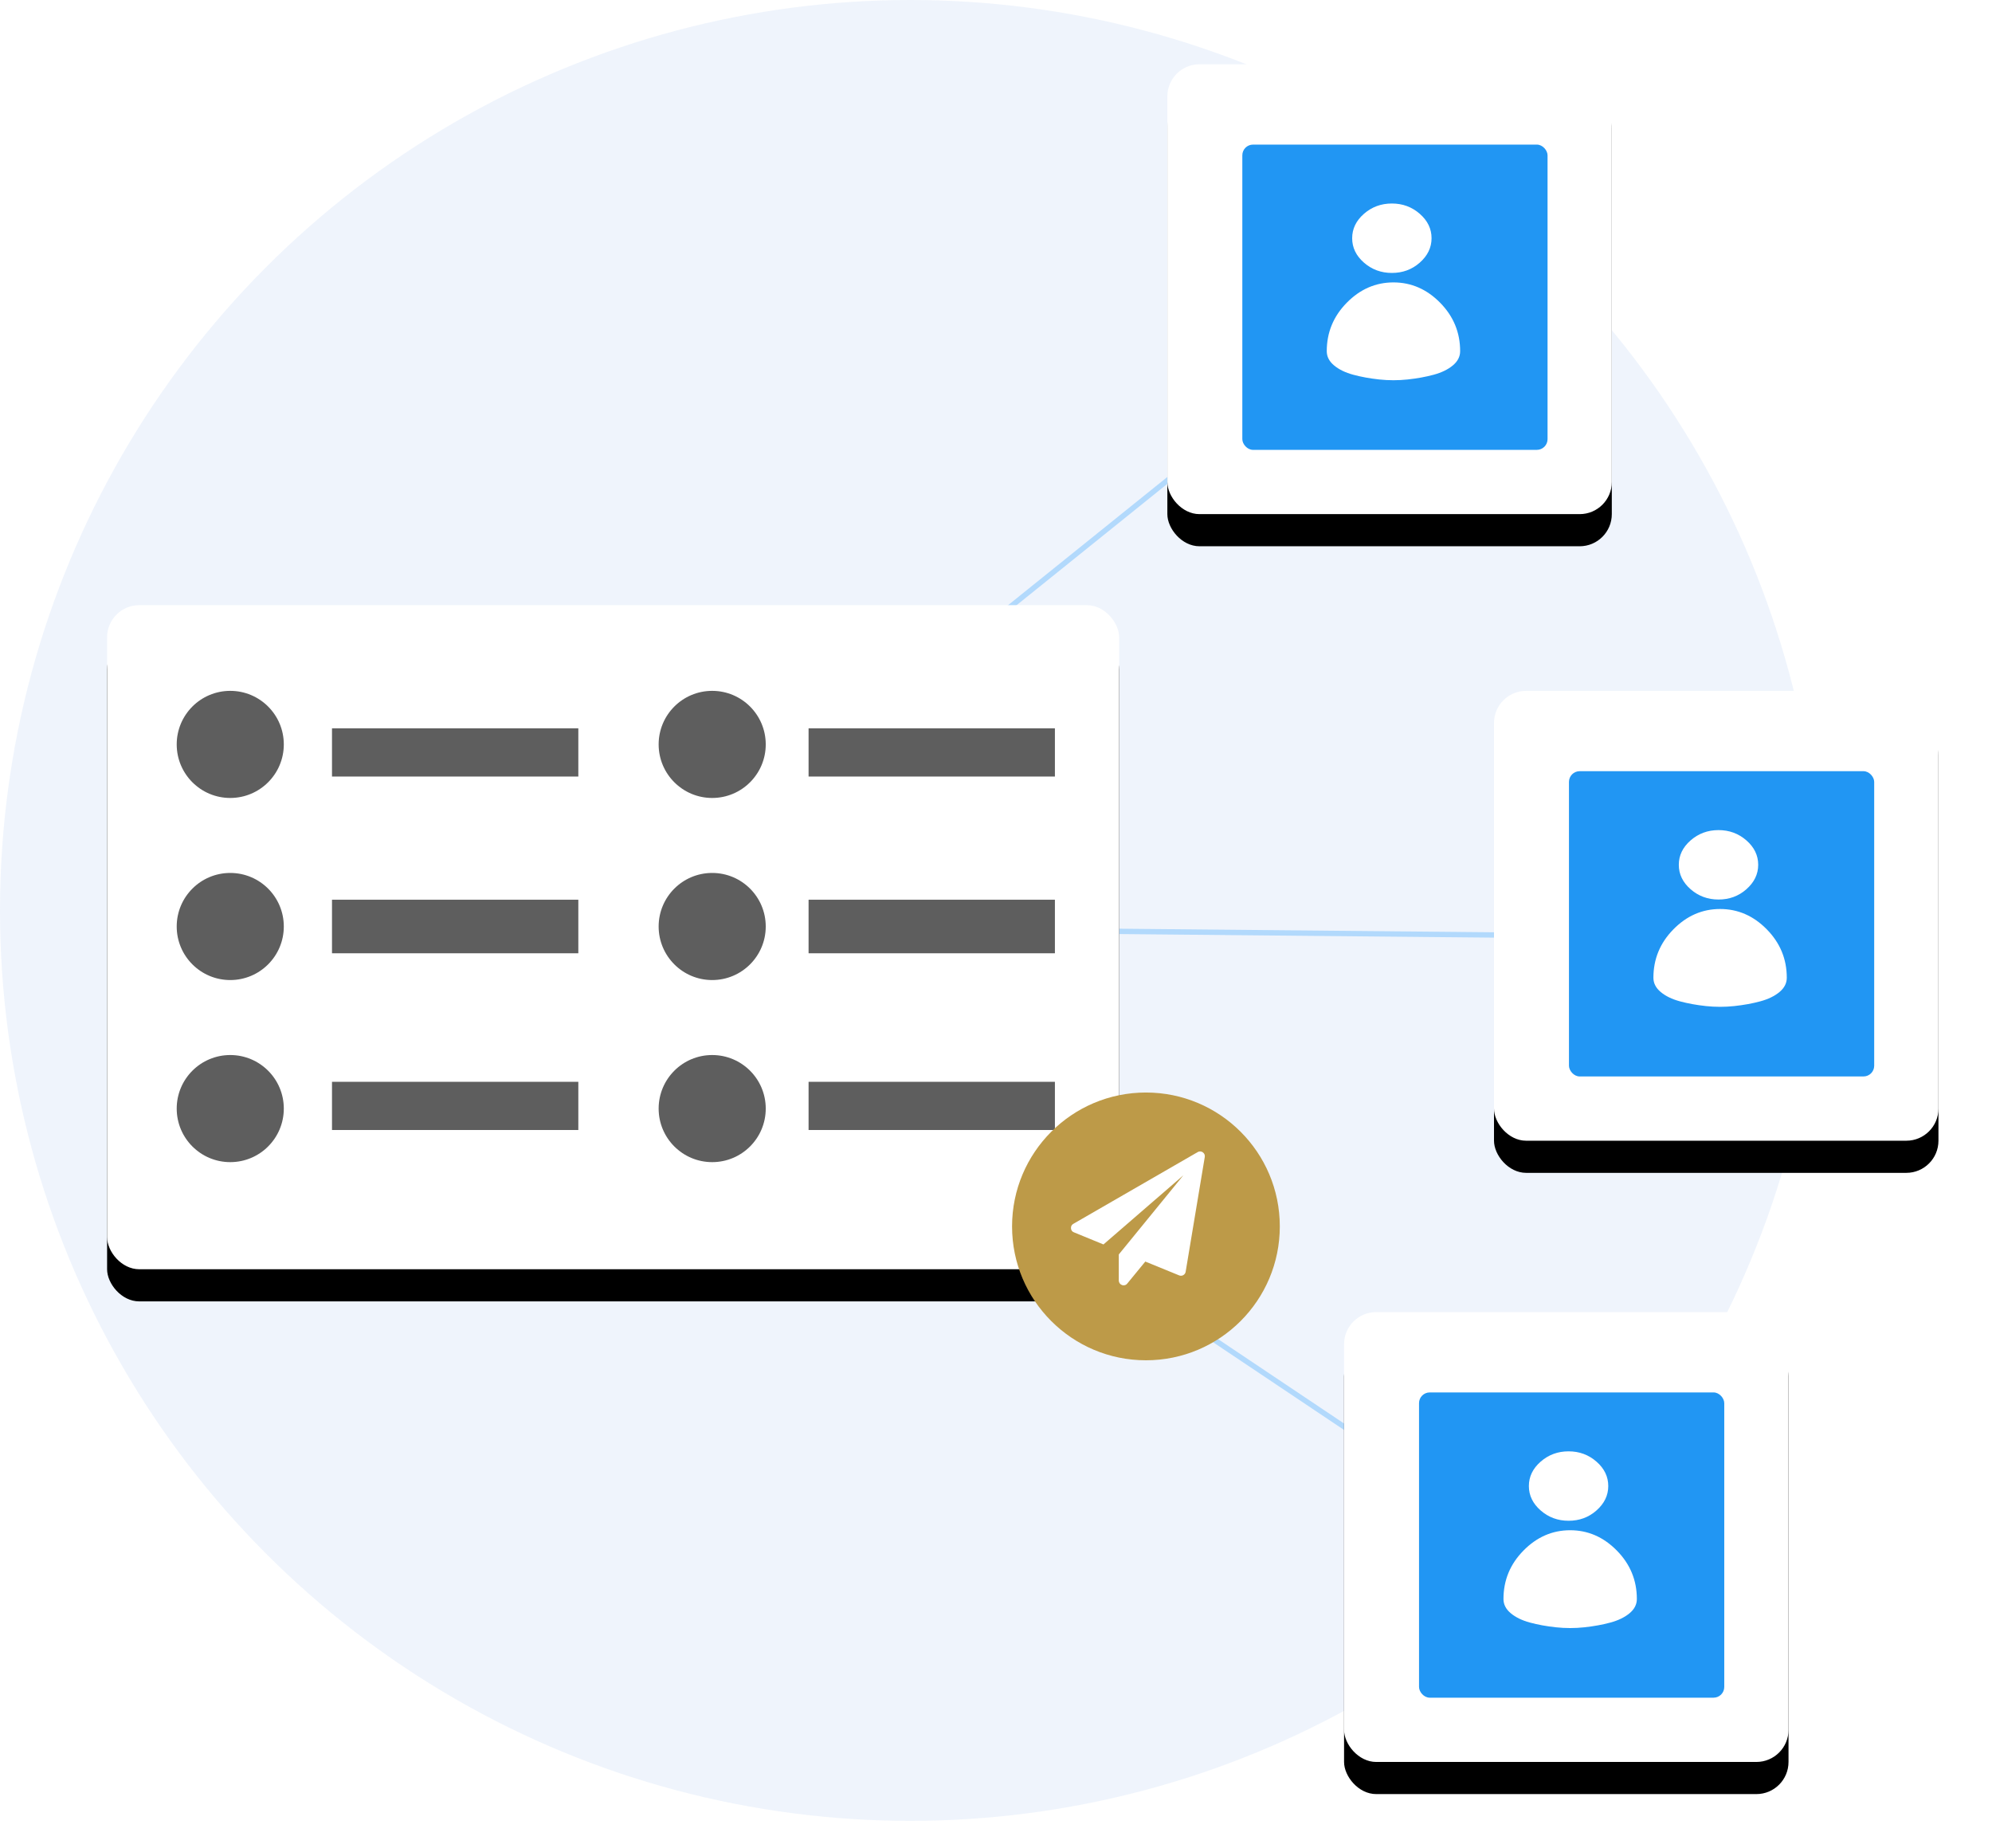 <?xml version="1.0" encoding="utf-8"?>
<svg xmlns="http://www.w3.org/2000/svg" xmlns:xlink="http://www.w3.org/1999/xlink" width="372px" height="345px" viewBox="0 0 372 345" version="1.1">
    
    <title>share your  referral@2x</title>
    <desc>Created with Sketch.</desc>
    <defs>
        <rect id="path-1" x="0" y="0" width="189" height="124" rx="6"/>
        <filter x="-9.5%" y="-9.7%" width="119.0%" height="129.0%" filterUnits="objectBoundingBox" id="filter-2">
            <feOffset dx="0" dy="6" in="SourceAlpha" result="shadowOffsetOuter1"/>
            <feGaussianBlur stdDeviation="5" in="shadowOffsetOuter1" result="shadowBlurOuter1"/>
            <feColorMatrix values="0 0 0 0 0   0 0 0 0 0   0 0 0 0 0  0 0 0 0.2 0" type="matrix" in="shadowBlurOuter1"/>
        </filter>
        <rect id="path-3" x="0" y="0" width="83" height="84" rx="6"/>
        <filter x="-21.7%" y="-14.3%" width="143.4%" height="142.9%" filterUnits="objectBoundingBox" id="filter-4">
            <feOffset dx="0" dy="6" in="SourceAlpha" result="shadowOffsetOuter1"/>
            <feGaussianBlur stdDeviation="5" in="shadowOffsetOuter1" result="shadowBlurOuter1"/>
            <feColorMatrix values="0 0 0 0 0   0 0 0 0 0   0 0 0 0 0  0 0 0 0.2 0" type="matrix" in="shadowBlurOuter1"/>
        </filter>
        <rect id="path-5" x="0" y="0" width="83" height="84" rx="6"/>
        <filter x="-21.7%" y="-14.3%" width="143.4%" height="142.9%" filterUnits="objectBoundingBox" id="filter-6">
            <feOffset dx="0" dy="6" in="SourceAlpha" result="shadowOffsetOuter1"/>
            <feGaussianBlur stdDeviation="5" in="shadowOffsetOuter1" result="shadowBlurOuter1"/>
            <feColorMatrix values="0 0 0 0 0   0 0 0 0 0   0 0 0 0 0  0 0 0 0.2 0" type="matrix" in="shadowBlurOuter1"/>
        </filter>
        <rect id="path-7" x="0" y="0" width="83" height="84" rx="6"/>
        <filter x="-21.7%" y="-14.3%" width="143.4%" height="142.9%" filterUnits="objectBoundingBox" id="filter-8">
            <feOffset dx="0" dy="6" in="SourceAlpha" result="shadowOffsetOuter1"/>
            <feGaussianBlur stdDeviation="5" in="shadowOffsetOuter1" result="shadowBlurOuter1"/>
            <feColorMatrix values="0 0 0 0 0   0 0 0 0 0   0 0 0 0 0  0 0 0 0.2 0" type="matrix" in="shadowBlurOuter1"/>
        </filter>
    </defs>
    <g id="Page-1" stroke="none" stroke-width="1" fill="none" fill-rule="evenodd">
        <g id="refer-friends" transform="translate(-776, -1079)">
            <g id="share-your--referral" transform="translate(776, 1079)">
                <polyline id="Path-10" stroke="#99D2FF" points="260.5 55.5 114.5 173 322 175"/>
                <line x1="293.5" y1="294.866" x2="114.5" y2="175" id="Path-11" stroke="#99D2FF"/>
                <circle id="Oval-Copy-13" fill-opacity="0.4" fill="#D7E3F7" cx="170" cy="170" r="170"/>
                <g id="Group-22" transform="translate(20, 113)">
                    <g id="Rectangle-Copy-10">
                        <use fill="black" fill-opacity="1" filter="url(#filter-2)" xlink:href="#path-1"/>
                        <use fill="#FFFFFF" fill-rule="evenodd" xlink:href="#path-1"/>
                    </g>
                    <rect id="Rectangle-Copy-11" fill="#5E5E5E" x="42" y="23" width="46" height="9"/>
                    <rect id="Rectangle-Copy-13" fill="#5E5E5E" x="131" y="23" width="46" height="9"/>
                    <circle id="Oval" fill="#5E5E5E" cx="23" cy="26" r="10"/>
                    <circle id="Oval-Copy-3" fill="#5E5E5E" cx="113" cy="26" r="10"/>
                    <circle id="Oval-Copy-2" fill="#5E5E5E" cx="23" cy="60" r="10"/>
                    <circle id="Oval-Copy-15" fill="#5E5E5E" cx="23" cy="94" r="10"/>
                    <circle id="Oval-Copy-14" fill="#5E5E5E" cx="113" cy="60" r="10"/>
                    <circle id="Oval-Copy-16" fill="#5E5E5E" cx="113" cy="94" r="10"/>
                    <rect id="Rectangle-Copy-12" fill="#5E5E5E" x="42" y="55" width="46" height="10"/>
                    <rect id="Rectangle-Copy-15" fill="#5E5E5E" x="42" y="89" width="46" height="9"/>
                    <rect id="Rectangle-Copy-14" fill="#5E5E5E" x="131" y="55" width="46" height="10"/>
                    <rect id="Rectangle-Copy-16" fill="#5E5E5E" x="131" y="89" width="46" height="9"/>
                </g>
                <g id="Group-Copy" transform="translate(218, 12)">
                    <g id="Rectangle-Copy-8">
                        <use fill="black" fill-opacity="1" filter="url(#filter-4)" xlink:href="#path-3"/>
                        <use fill="#FFFFFF" fill-rule="evenodd" xlink:href="#path-3"/>
                    </g>
                    <rect id="Rectangle" fill="#2196F3" x="14" y="15" width="57" height="57" rx="2"/>
                    <path d="M47.1,37.074 C48.593,35.768 49.339,34.238 49.339,32.482 C49.339,30.727 48.606,29.207 47.138,27.924 C45.671,26.641 43.934,26 41.926,26 C39.918,26 38.181,26.641 36.714,27.924 C35.247,29.207 34.513,30.727 34.513,32.482 C34.513,34.238 35.247,35.757 36.714,37.04 C38.181,38.323 39.918,38.964 41.926,38.964 C43.934,38.964 45.658,38.334 47.1,37.074 Z M50.94,44.528 C48.45,41.997 45.544,40.732 42.223,40.732 C38.901,40.732 35.996,41.997 33.505,44.528 C31.014,47.059 29.769,50.074 29.769,53.575 C29.769,54.587 30.223,55.473 31.131,56.232 C32.039,56.991 33.232,57.571 34.711,57.972 C36.19,58.373 37.812,58.668 39.576,58.858 C41.34,59.047 43.105,59.047 44.869,58.858 C46.633,58.668 48.255,58.373 49.734,57.972 C51.213,57.571 52.406,56.991 53.315,56.232 C54.223,55.473 54.677,54.587 54.677,53.575 C54.677,50.074 53.431,47.059 50.94,44.528 Z" id="Fill-1-Copy-4" fill="#FFFFFF"/>
                </g>
                <g id="Group-Copy-2" transform="translate(279, 129)">
                    <g id="Rectangle-Copy-8">
                        <use fill="black" fill-opacity="1" filter="url(#filter-6)" xlink:href="#path-5"/>
                        <use fill="#FFFFFF" fill-rule="evenodd" xlink:href="#path-5"/>
                    </g>
                    <rect id="Rectangle" fill="#2196F3" x="14" y="15" width="57" height="57" rx="2"/>
                    <path d="M47.1,37.074 C48.593,35.768 49.339,34.238 49.339,32.482 C49.339,30.727 48.606,29.207 47.138,27.924 C45.671,26.641 43.934,26 41.926,26 C39.918,26 38.181,26.641 36.714,27.924 C35.247,29.207 34.513,30.727 34.513,32.482 C34.513,34.238 35.247,35.757 36.714,37.04 C38.181,38.323 39.918,38.964 41.926,38.964 C43.934,38.964 45.658,38.334 47.1,37.074 Z M50.94,44.528 C48.45,41.997 45.544,40.732 42.223,40.732 C38.901,40.732 35.996,41.997 33.505,44.528 C31.014,47.059 29.769,50.074 29.769,53.575 C29.769,54.587 30.223,55.473 31.131,56.232 C32.039,56.991 33.232,57.571 34.711,57.972 C36.19,58.373 37.812,58.668 39.576,58.858 C41.34,59.047 43.105,59.047 44.869,58.858 C46.633,58.668 48.255,58.373 49.734,57.972 C51.213,57.571 52.406,56.991 53.315,56.232 C54.223,55.473 54.677,54.587 54.677,53.575 C54.677,50.074 53.431,47.059 50.94,44.528 Z" id="Fill-1-Copy-4" fill="#FFFFFF"/>
                </g>
                <g id="Group-Copy-3" transform="translate(251, 245)">
                    <g id="Rectangle-Copy-8">
                        <use fill="black" fill-opacity="1" filter="url(#filter-8)" xlink:href="#path-7"/>
                        <use fill="#FFFFFF" fill-rule="evenodd" xlink:href="#path-7"/>
                    </g>
                    <rect id="Rectangle" fill="#2196F3" x="14" y="15" width="57" height="57" rx="2"/>
                    <path d="M47.1,37.074 C48.593,35.768 49.339,34.238 49.339,32.482 C49.339,30.727 48.606,29.207 47.138,27.924 C45.671,26.641 43.934,26 41.926,26 C39.918,26 38.181,26.641 36.714,27.924 C35.247,29.207 34.513,30.727 34.513,32.482 C34.513,34.238 35.247,35.757 36.714,37.04 C38.181,38.323 39.918,38.964 41.926,38.964 C43.934,38.964 45.658,38.334 47.1,37.074 Z M50.94,44.528 C48.45,41.997 45.544,40.732 42.223,40.732 C38.901,40.732 35.996,41.997 33.505,44.528 C31.014,47.059 29.769,50.074 29.769,53.575 C29.769,54.587 30.223,55.473 31.131,56.232 C32.039,56.991 33.232,57.571 34.711,57.972 C36.19,58.373 37.812,58.668 39.576,58.858 C41.34,59.047 43.105,59.047 44.869,58.858 C46.633,58.668 48.255,58.373 49.734,57.972 C51.213,57.571 52.406,56.991 53.315,56.232 C54.223,55.473 54.677,54.587 54.677,53.575 C54.677,50.074 53.431,47.059 50.94,44.528 Z" id="Fill-1-Copy-4" fill="#FFFFFF"/>
                </g>
                <g id="Group-11" transform="translate(189, 204)">
                    <circle id="Oval" fill="#BD9A48" cx="25" cy="25" r="25"/>
                    <path d="M35.61,11.153 C35.917,11.377 36.043,11.674 35.987,12.046 L32.416,33.475 C32.369,33.745 32.22,33.954 31.969,34.103 C31.839,34.177 31.695,34.214 31.537,34.214 C31.435,34.214 31.323,34.191 31.202,34.145 L24.882,31.564 L21.506,35.679 C21.339,35.893 21.111,36 20.823,36 C20.702,36 20.6,35.981 20.516,35.944 C20.339,35.879 20.197,35.77 20.09,35.616 C19.983,35.463 19.93,35.293 19.93,35.107 L19.93,30.238 L31.983,15.464 L17.07,28.369 L11.56,26.109 C11.215,25.979 11.029,25.723 11.002,25.342 C10.983,24.969 11.132,24.695 11.448,24.518 L34.662,11.126 C34.801,11.042 34.95,11 35.108,11 C35.294,11 35.462,11.051 35.61,11.153 Z" id="Fill-1" fill="#FFFFFF"/>
                </g>
            </g>
        </g>
    </g>
</svg>
